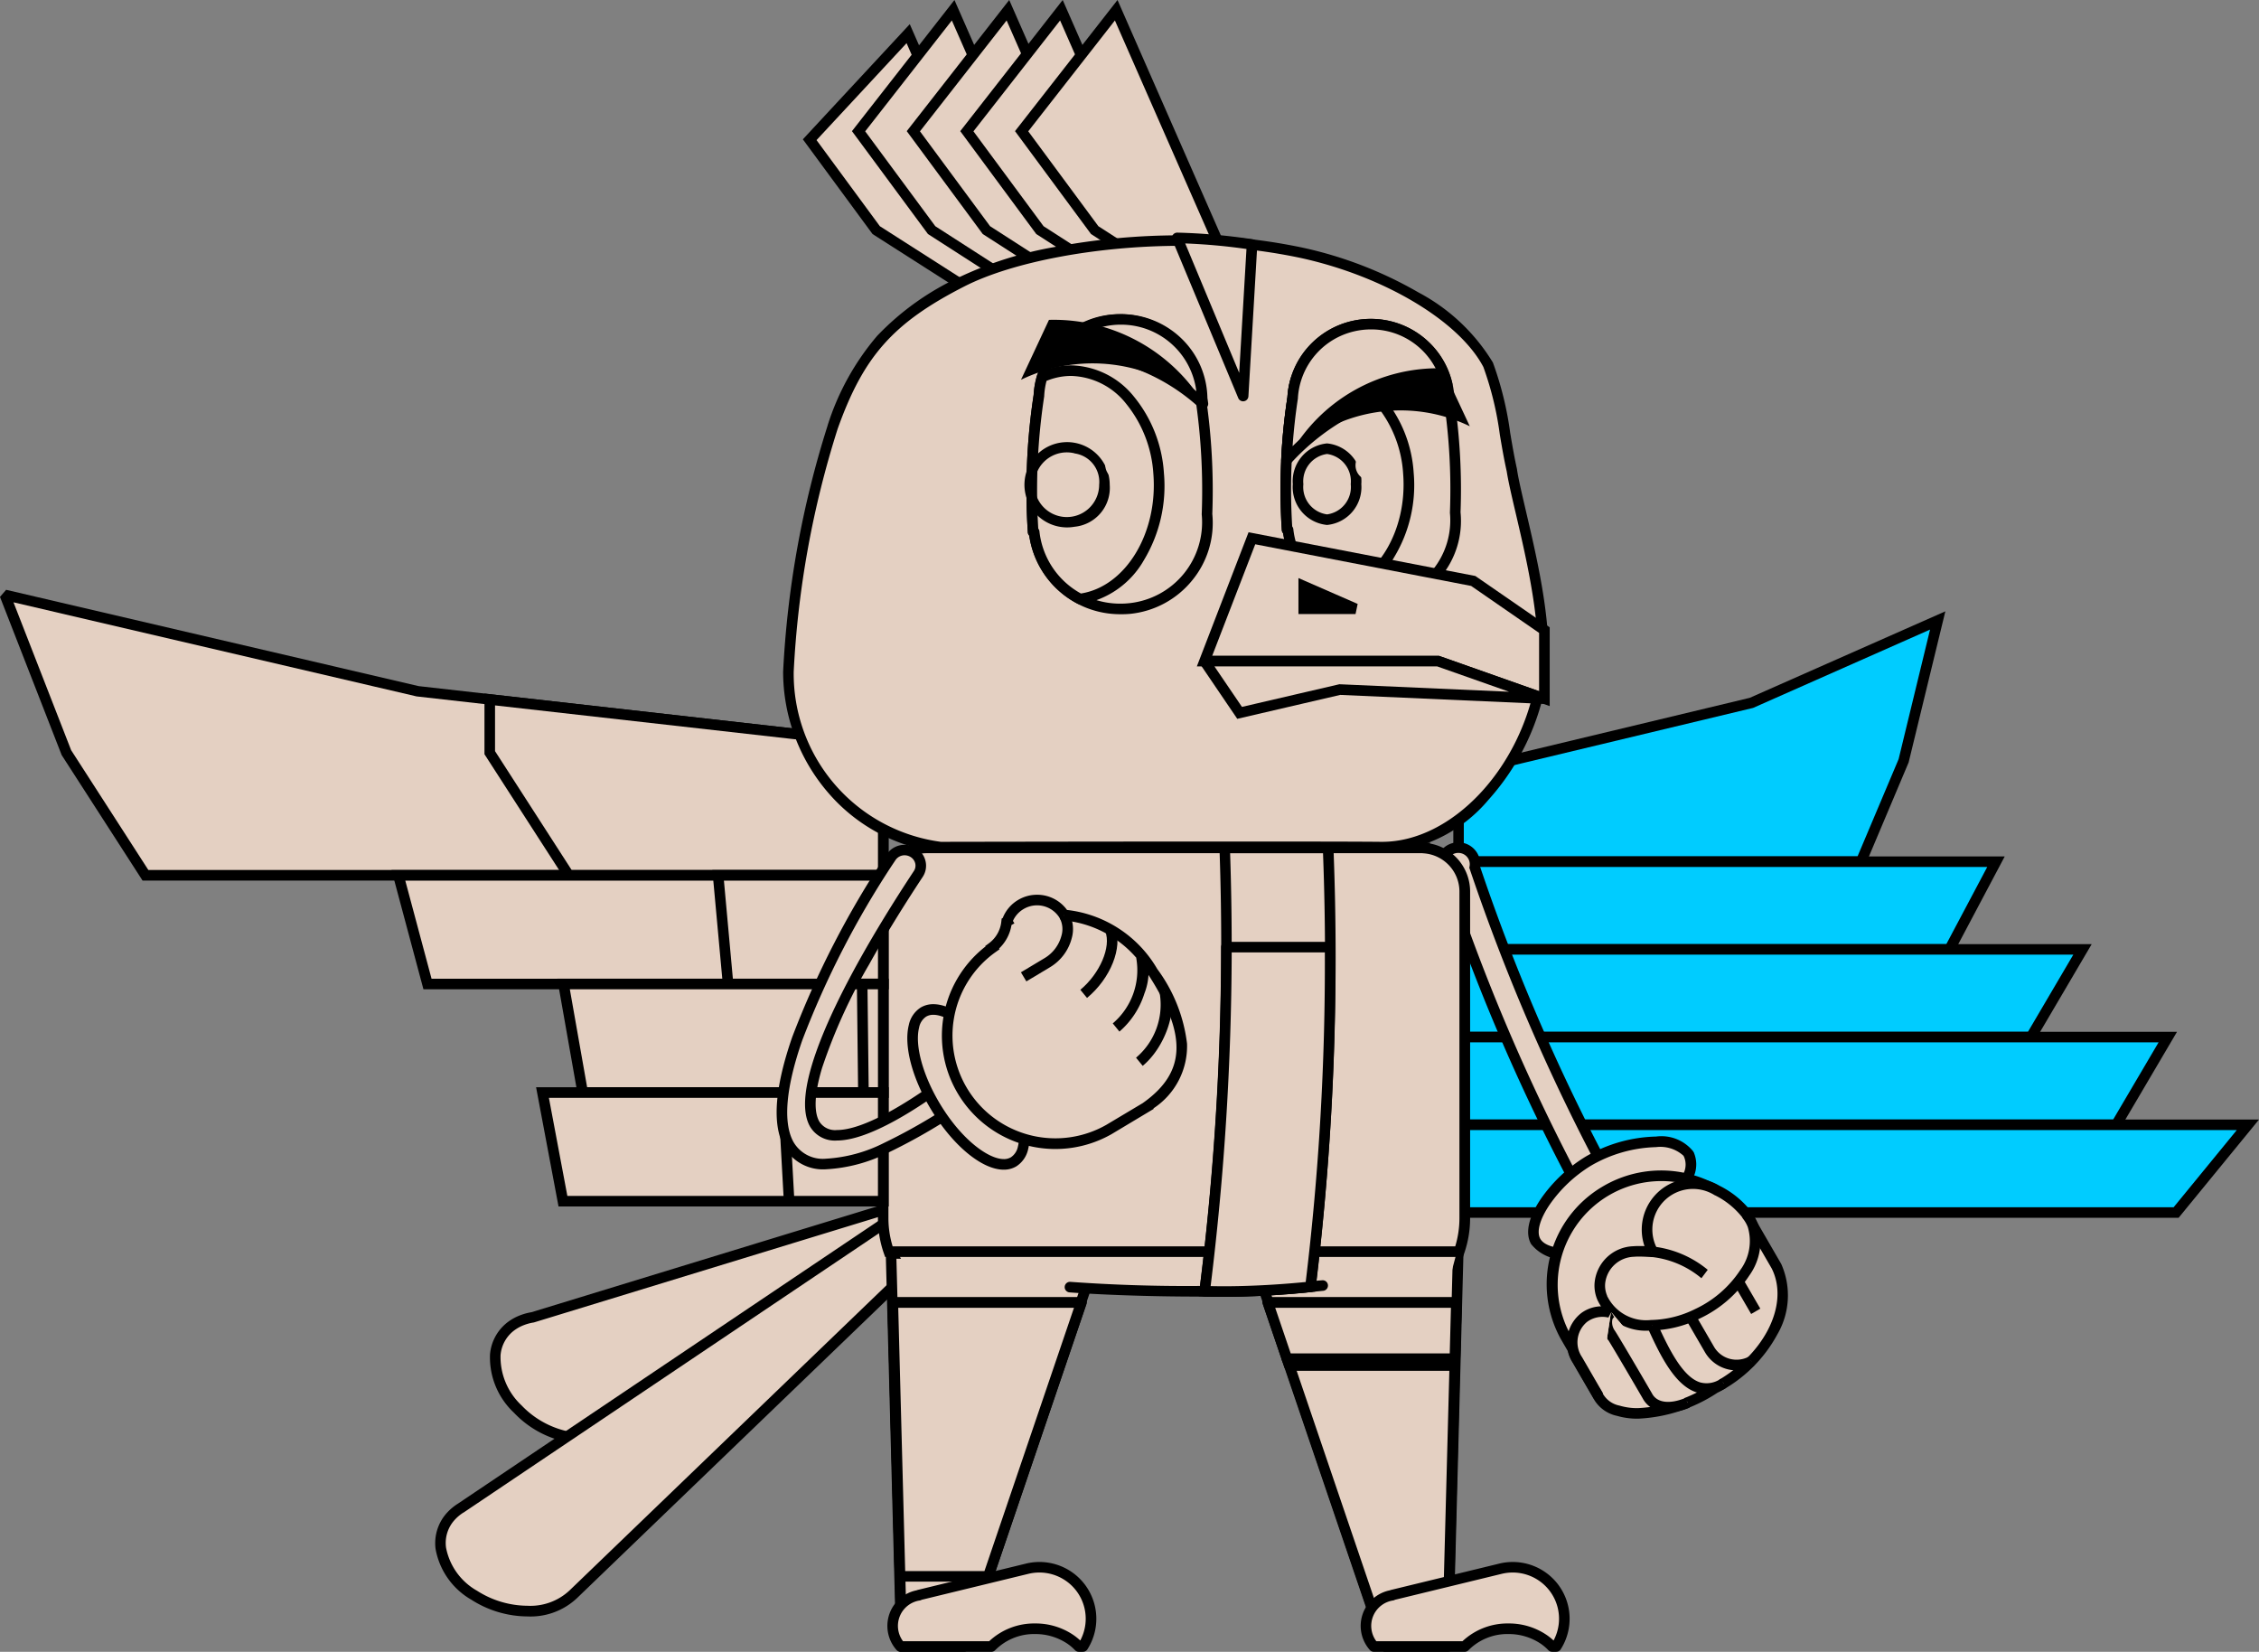 <svg xmlns="http://www.w3.org/2000/svg" width="135.311" height="98.927" viewBox="0 0 135.311 98.927"><rect x="0" y="0" width="135.311" height="98.927" fill="#808080" stroke="none"/><defs><style>.a{fill:#0cf;}.b,.c{fill:#e4d0c2;}.b,.d,.e,.f,.g{fill-rule:evenodd;}.d{fill:#03f;}.f{fill:#fff;}.g{fill:#612621;}</style></defs><g transform="translate(0.295 0.612)"><g transform="translate(87.072 36.548)"><path class="a" d="M985.829,732.039l-2.041,8.405-2.551,6.041H957.129V741.18l17.539-4.2Z" transform="translate(-957.129 -732.039)"/><path d="M986.286,731.492l-2.2,9.051-.01.023-2.632,6.234H956.814v-5.869l.242-.058,17.511-4.2Zm-2.8,8.853,1.884-7.76-10.6,4.691-.028.007-17.3,4.144v4.742h23.584Z" transform="translate(-957.129 -732.039)"/><path class="a" d="M957.129,842.147h32.19l-2.783,5.253H957.129Z" transform="translate(-957.129 -827.7)"/><path d="M956.814,841.832h33.029l-3.117,5.883H956.814Zm31.982.63H957.444v4.623h28.9Z" transform="translate(-957.129 -827.7)"/><path class="a" d="M957.129,882.186H994.5l-3.088,5.253H957.129Z" transform="translate(-957.129 -862.487)"/><path d="M956.814,881.871h38.238l-3.459,5.883H956.814Zm37.137.63H957.444v4.623h33.789Z" transform="translate(-957.129 -862.487)"/><path class="a" d="M957.129,922.225H999.61l-3.093,5.253H957.129Z" transform="translate(-957.129 -897.273)"/><path d="M956.814,921.91h43.347l-3.464,5.883H956.814Zm42.245.63H957.444v4.623h38.893Z" transform="translate(-957.129 -897.273)"/><path class="a" d="M957.129,962.264h47.279l-4.3,5.253h-42.98Z" transform="translate(-957.129 -932.058)"/><path d="M956.814,961.949h48.259l-4.815,5.883H956.814Zm46.929.63h-46.3V967.2H999.96Z" transform="translate(-957.129 -932.058)"/></g><g transform="translate(0)"><path class="b" d="M115.724,1150.715a1.336,1.336,0,0,1,1.631.927,1.31,1.31,0,0,1-.678,1.562L97.07,1164.653c-1.5,1.044-4.079.488-5.761-1.241s-1.829-3.976-.329-5.02a2.689,2.689,0,0,1,.381-.22,3.146,3.146,0,0,1,.838-.256l23.473-7.184.051-.016" transform="translate(-60.588 -1079.631)"/><path class="c" d="M115.724,1150.715a1.336,1.336,0,0,1,1.631.927,1.31,1.31,0,0,1-.678,1.562L97.07,1164.653c-1.5,1.044-4.079.488-5.761-1.241s-1.829-3.976-.329-5.02a2.689,2.689,0,0,1,.381-.22,3.146,3.146,0,0,1,.838-.256l23.473-7.184Z" transform="translate(-60.588 -1079.631)"/><path d="M116.073,1150.35a1.67,1.67,0,0,1,1.586,1.2,1.62,1.62,0,0,1-.833,1.931L97.241,1164.92a3.514,3.514,0,0,1-2.008.576,5.974,5.974,0,0,1-4.15-1.863,4.541,4.541,0,0,1-1.439-3.5,2.713,2.713,0,0,1,1.157-2,3.007,3.007,0,0,1,.426-.246,3.456,3.456,0,0,1,.9-.279l23.45-7.177.058-.018A1.6,1.6,0,0,1,116.073,1150.35Zm-20.84,14.513a2.882,2.882,0,0,0,1.657-.47l.021-.014,19.607-11.448.024-.013a.99.99,0,0,0,.51-1.187,1.034,1.034,0,0,0-.978-.749.963.963,0,0,0-.263.037l-.039.012-.006,0-23.473,7.184-.041.01a2.834,2.834,0,0,0-.753.23,2.371,2.371,0,0,0-.336.194,2.062,2.062,0,0,0-.888,1.544,3.972,3.972,0,0,0,1.263,3A5.406,5.406,0,0,0,95.233,1164.863Z" transform="translate(-60.588 -1079.631)"/><path class="b" d="M90.475,1174.485c-1.27,1.339-3.935,1.372-5.954.076s-2.625-3.434-1.355-4.772a2.832,2.832,0,0,1,.543-.444l27.4-18.42a1.3,1.3,0,0,1,.115-.077,1.338,1.338,0,0,1,1.816.474,1.31,1.31,0,0,1-.249,1.685Z" transform="translate(-56.411 -1079.632)"/><path class="c" d="M90.475,1174.485c-1.27,1.339-3.935,1.372-5.954.076s-2.625-3.434-1.355-4.772a2.832,2.832,0,0,1,.543-.444l27.4-18.42a1.3,1.3,0,0,1,.115-.077,1.338,1.338,0,0,1,1.816.474,1.31,1.31,0,0,1-.249,1.685Z" transform="translate(-56.411 -1079.632)"/><path d="M87.712,1175.829a6.3,6.3,0,0,1-3.362-1,4.4,4.4,0,0,1-2.143-3.039,2.7,2.7,0,0,1,.729-2.218,3.156,3.156,0,0,1,.6-.491l27.386-18.414a1.621,1.621,0,0,1,.137-.091,1.6,1.6,0,0,1,.82-.225,1.687,1.687,0,0,1,1.428.807,1.621,1.621,0,0,1-.307,2.085l-22.3,21.468A4.053,4.053,0,0,1,87.712,1175.829Zm24.167-24.845a.967.967,0,0,0-.584.195l-.013.009-27.4,18.42-.007,0a2.52,2.52,0,0,0-.482.394,2.048,2.048,0,0,0-.56,1.706,3.781,3.781,0,0,0,1.856,2.582,5.661,5.661,0,0,0,3.019.9,3.43,3.43,0,0,0,2.533-.928l.01-.01,22.312-21.479.014-.013a.99.99,0,0,0,.184-1.278A1.049,1.049,0,0,0,111.878,1150.984Z" transform="translate(-56.411 -1079.632)"/><path class="b" d="M143.978,1158.466h12.37l-8.006,23.539H144.6Z" transform="translate(-90.901 -1084.007)"/><path class="c" d="M143.978,1158.466h12.37l-8.006,23.539H144.6Z" transform="translate(-90.901 -1084.007)"/><path d="M143.978,1158.149h12.37a.316.316,0,0,1,.3.418l-8.006,23.539a.317.317,0,0,1-.3.215H144.6a.317.317,0,0,1-.316-.308l-.622-23.539a.317.317,0,0,1,.316-.325Zm11.928.633H144.3l.606,22.906h3.207Z" transform="translate(-90.901 -1084.007)"/><path class="b" d="M144.221,1165.157l.48,18.172h4.633l6.18-18.172Z" transform="translate(-91.038 -1087.76)"/><path class="c" d="M144.221,1165.157l.48,18.172h4.633l6.18-18.172Z" transform="translate(-91.038 -1087.76)"/><path d="M144.221,1164.84h11.294a.317.317,0,0,1,.3.418l-6.18,18.172a.317.317,0,0,1-.3.215H144.7a.317.317,0,0,1-.316-.308l-.48-18.172a.317.317,0,0,1,.316-.325Zm10.852.633H144.546l.464,17.539h4.1Z" transform="translate(-91.038 -1087.76)"/><path class="b" d="M155.348,1206.021h.243a3.087,3.087,0,0,0-3.336-4.66l-6.482,1.576v.015a1.834,1.834,0,0,0-1.561,2.059,1.857,1.857,0,0,0,.459,1.01h5.441a3.784,3.784,0,0,1,4.707-.447,3.144,3.144,0,0,1,.529.447" transform="translate(-91.023 -1108.023)"/><path class="c" d="M155.348,1206.021h.243a3.087,3.087,0,0,0-3.336-4.66l-6.482,1.576v.015a1.834,1.834,0,0,0-1.561,2.059,1.857,1.857,0,0,0,.459,1.01h5.441a3.784,3.784,0,0,1,4.707-.447A3.144,3.144,0,0,1,155.348,1206.021Z" transform="translate(-91.023 -1108.023)"/><path d="M155.59,1206.338h-.243a.317.317,0,0,1-.23-.1,2.83,2.83,0,0,0-.476-.4,3.447,3.447,0,0,0-1.91-.563,3.279,3.279,0,0,0-2.391.965.317.317,0,0,1-.23.1H144.67a.317.317,0,0,1-.236-.105,2.172,2.172,0,0,1,1.2-3.579.315.315,0,0,1,.066-.024l6.482-1.576a3.415,3.415,0,0,1,2.646.44,3.4,3.4,0,0,1,1.031,4.7A.316.316,0,0,1,155.59,1206.338Zm-10.771-.633h5.159a3.941,3.941,0,0,1,2.753-1.064,4.03,4.03,0,0,1,2.263.671,3.511,3.511,0,0,1,.44.35,2.763,2.763,0,0,0-.951-3.634,2.783,2.783,0,0,0-2.155-.359l-6.393,1.554a.316.316,0,0,1-.123.043,1.538,1.538,0,0,0-.994,2.439Z" transform="translate(-91.023 -1108.023)"/><path class="b" d="M149.937,1181.558l5.578-16.4H144.221l.434,16.4Z" transform="translate(-91.038 -1087.761)"/><path class="c" d="M149.937,1181.558l5.578-16.4H144.221l.434,16.4Z" transform="translate(-91.038 -1087.761)"/><path d="M149.937,1181.875h-5.282a.317.317,0,0,1-.316-.308l-.434-16.4a.317.317,0,0,1,.316-.325h11.294a.316.316,0,0,1,.3.418l-5.578,16.4A.316.316,0,0,1,149.937,1181.875Zm-4.974-.633h4.747l5.363-15.768H144.546Z" transform="translate(-91.038 -1087.761)"/><path class="b" d="M205.559,1158.466h-12.37l8.006,23.539h3.742Z" transform="translate(-118.51 -1084.007)"/><path class="c" d="M205.559,1158.466h-12.37l8.006,23.539h3.742Z" transform="translate(-118.51 -1084.007)"/><path d="M193.188,1158.149h12.37a.317.317,0,0,1,.316.325l-.623,23.539a.317.317,0,0,1-.316.308h-3.742a.317.317,0,0,1-.3-.215l-8.006-23.539a.316.316,0,0,1,.3-.418Zm12.045.633h-11.6l7.79,22.906h3.207Z" transform="translate(-118.51 -1084.007)"/><path class="b" d="M206.691,1165.157l-.48,18.172h-4.633l-6.18-18.172Z" transform="translate(-119.75 -1087.76)"/><path class="c" d="M206.691,1165.157l-.48,18.172h-4.633l-6.18-18.172Z" transform="translate(-119.75 -1087.76)"/><path d="M195.4,1164.84h11.294a.317.317,0,0,1,.316.325l-.48,18.172a.317.317,0,0,1-.316.308h-4.633a.317.317,0,0,1-.3-.215l-6.18-18.172a.316.316,0,0,1,.3-.418Zm10.969.633H195.84l5.965,17.539h4.1Z" transform="translate(-119.75 -1087.76)"/><path class="b" d="M219.935,1206.021h.243a3.087,3.087,0,0,0-3.335-4.66l-6.482,1.576v.015a1.834,1.834,0,0,0-1.561,2.059,1.857,1.857,0,0,0,.459,1.01H214.7a3.784,3.784,0,0,1,4.707-.447,3.143,3.143,0,0,1,.529.447" transform="translate(-127.259 -1108.023)"/><path class="c" d="M219.935,1206.021h.243a3.087,3.087,0,0,0-3.335-4.66l-6.482,1.576v.015a1.834,1.834,0,0,0-1.561,2.059,1.857,1.857,0,0,0,.459,1.01H214.7a3.784,3.784,0,0,1,4.707-.447A3.143,3.143,0,0,1,219.935,1206.021Z" transform="translate(-127.259 -1108.023)"/><path d="M220.177,1206.338h-.243a.317.317,0,0,1-.23-.1,2.831,2.831,0,0,0-.476-.4,3.447,3.447,0,0,0-1.91-.563,3.279,3.279,0,0,0-2.391.965.317.317,0,0,1-.23.1h-5.441a.316.316,0,0,1-.236-.105,2.172,2.172,0,0,1,1.2-3.579.315.315,0,0,1,.066-.024l6.482-1.576a3.414,3.414,0,0,1,2.645.44,3.4,3.4,0,0,1,1.031,4.7A.316.316,0,0,1,220.177,1206.338Zm-10.771-.633h5.159a3.941,3.941,0,0,1,2.753-1.064,4.03,4.03,0,0,1,2.263.671,3.5,3.5,0,0,1,.44.35,2.763,2.763,0,0,0-.951-3.634,2.782,2.782,0,0,0-2.155-.359l-6.394,1.554a.316.316,0,0,1-.123.043,1.538,1.538,0,0,0-.994,2.439Z" transform="translate(-127.259 -1108.023)"/><path class="b" d="M206.6,1168.531l.089-3.375H195.4l1.147,3.375Z" transform="translate(-119.75 -1087.76)"/><path class="c" d="M206.6,1168.531l.089-3.375H195.4l1.147,3.375Z" transform="translate(-119.75 -1087.76)"/><path d="M206.6,1168.848H196.545a.317.317,0,0,1-.3-.215l-1.147-3.375a.317.317,0,0,1,.3-.418h11.294a.317.317,0,0,1,.316.325l-.089,3.375A.317.317,0,0,1,206.6,1168.848Zm-9.83-.633h9.522l.072-2.741H195.839Z" transform="translate(-119.75 -1087.76)"/><path class="b" d="M208.058,1173.242l.01-.4H198.011l.136.4Z" transform="translate(-121.215 -1092.073)"/><path class="c" d="M208.058,1173.242l.01-.4H198.011l.136.4Z" transform="translate(-121.215 -1092.073)"/><path d="M208.058,1173.559h-9.911a.317.317,0,0,1-.3-.215l-.136-.4a.316.316,0,0,1,.3-.418h10.057a.317.317,0,0,1,.316.325l-.01.4A.317.317,0,0,1,208.058,1173.559Z" transform="translate(-121.215 -1092.073)"/><path class="b" d="M221.086,1104.279a1,1,0,0,0-1.967-.368.97.97,0,0,0,0,.4l0,.01a.959.959,0,0,0,.056.168,118.327,118.327,0,0,0,10.374,23.042l1.56-1.144a119.527,119.527,0,0,1-10.03-22.105" transform="translate(-133.047 -1052.943)"/><path class="c" d="M221.086,1104.279a1,1,0,0,0-1.967-.368.97.97,0,0,0,0,.4l0,.01a.959.959,0,0,0,.056.168,118.327,118.327,0,0,0,10.374,23.042l1.56-1.144A119.527,119.527,0,0,1,221.086,1104.279Z" transform="translate(-133.047 -1052.943)"/><path d="M220.1,1102.779a1.344,1.344,0,0,1,.245.023,1.315,1.315,0,0,1,1.066,1.448,120.009,120.009,0,0,0,9.978,21.972l.146.247-2.072,1.52-.178-.3a119.2,119.2,0,0,1-10.4-23.088,1.329,1.329,0,0,1-.067-.2l-.005-.021a1.28,1.28,0,0,1-.007-.527A1.316,1.316,0,0,1,220.1,1102.779Zm10.6,23.518a120.961,120.961,0,0,1-9.912-21.918l-.027-.079.016-.082a.671.671,0,0,0-.106-.507.68.68,0,0,0-.441-.287.7.7,0,0,0-.129-.012.682.682,0,0,0-.67.556.655.655,0,0,0,0,.264v.005a.741.741,0,0,0,.035.112l.009.018.006.019a118.869,118.869,0,0,0,10.168,22.679Z" transform="translate(-133.047 -1052.943)"/><path class="b" d="M240.923,1143.956c-.68-1.167-3.876-.846-6.02.443-1.993,1.195-3.787,3.649-3.135,4.8s3.768.888,5.869-.3c2.133-1.211,3.957-3.777,3.284-4.932Z" transform="translate(-140.078 -1075.461)"/><path class="c" d="M240.923,1143.956c-.68-1.167-3.876-.846-6.02.443-1.993,1.195-3.787,3.649-3.135,4.8s3.768.888,5.869-.3c2.133-1.211,3.957-3.777,3.284-4.932Z" transform="translate(-140.078 -1075.461)"/><path d="M238.976,1142.918h0a2.444,2.444,0,0,1,2.22.879l.065.112,0,.015a1.818,1.818,0,0,1,.034,1.23,7.828,7.828,0,0,1-3.5,4.014,8.673,8.673,0,0,1-4.029,1.09,2.483,2.483,0,0,1-2.271-.9c-.369-.651-.16-1.615.589-2.717a8.925,8.925,0,0,1,2.658-2.51A8.722,8.722,0,0,1,238.976,1142.918Zm1.637,1.141a2.063,2.063,0,0,0-1.636-.508h0a8.171,8.171,0,0,0-3.91,1.12,8.26,8.26,0,0,0-2.46,2.323c-.588.866-.8,1.631-.562,2.048.212.371.839.584,1.721.584a8,8,0,0,0,3.716-1.008,7.251,7.251,0,0,0,3.2-3.628,1.193,1.193,0,0,0-.032-.869Z" transform="translate(-140.078 -1075.461)"/><path class="b" d="M243.906,1160.6c3.19-1.67,4.858-4.928,3.723-7.272a.281.281,0,0,0-.025-.05l-1.324-2.287a6.559,6.559,0,0,0-8.976-2.172,6.474,6.474,0,0,0-2.34,8.671l.445.769a1.887,1.887,0,0,0,.261.644l1.277,2.2a1.777,1.777,0,0,0,1.185.842c1.479.455,3.772-.08,5.779-1.346Z" transform="translate(-141.496 -1078.064)"/><path class="c" d="M243.906,1160.6c3.19-1.67,4.858-4.928,3.723-7.272a.281.281,0,0,0-.025-.05l-1.324-2.287a6.559,6.559,0,0,0-8.976-2.172,6.474,6.474,0,0,0-2.34,8.671l.445.769a1.887,1.887,0,0,0,.261.644l1.277,2.2a1.777,1.777,0,0,0,1.185.842c1.479.455,3.772-.08,5.779-1.346Z" transform="translate(-141.496 -1078.064)"/><path d="M239.309,1162.418a4.335,4.335,0,0,1-1.253-.17,2.1,2.1,0,0,1-1.38-.988l-1.274-2.194a2.192,2.192,0,0,1-.29-.693l-.424-.732a6.782,6.782,0,0,1,2.454-9.094,6.867,6.867,0,0,1,9.41,2.277l0,.007,1.328,2.295a.577.577,0,0,1,.037.076,4.627,4.627,0,0,1-.25,4.158,8.422,8.422,0,0,1-3.6,3.509A9.373,9.373,0,0,1,239.309,1162.418Zm-4.068-5.085.469.81.01.05a1.565,1.565,0,0,0,.217.536l.008.013,1.277,2.2a1.467,1.467,0,0,0,.974.69l.031.008a3.694,3.694,0,0,0,1.082.146,8.864,8.864,0,0,0,4.435-1.458l.107.169-.091-.179c3.036-1.59,4.645-4.664,3.585-6.854l-.015-.032-1.32-2.28a6.211,6.211,0,0,0-10.769,6.181Z" transform="translate(-141.496 -1078.064)"/><path class="b" d="M249.577,1150.9a5.136,5.136,0,0,0-1.869-1.55,2.75,2.75,0,0,0-3.838,3.679,9.1,9.1,0,0,0-1.151-.021,2.1,2.1,0,0,0-2.024,1.917,1.842,1.842,0,0,0,.148.862l-.005,0c.658,1.735,3.209,2.157,5.7.955s3.974-3.578,3.319-5.3a2.165,2.165,0,0,0-.288-.526l0-.015Z" transform="translate(-145.16 -1078.672)"/><path class="c" d="M249.577,1150.9a5.136,5.136,0,0,0-1.869-1.55,2.75,2.75,0,0,0-3.838,3.679,9.1,9.1,0,0,0-1.151-.021,2.1,2.1,0,0,0-2.024,1.917,1.842,1.842,0,0,0,.148.862l-.005,0c.658,1.735,3.209,2.157,5.7.955s3.974-3.578,3.319-5.3a2.165,2.165,0,0,0-.288-.526l0-.015Z" transform="translate(-145.16 -1078.672)"/><path d="M246.283,1148.64a3.075,3.075,0,0,1,1.563.427,5.515,5.515,0,0,1,1.983,1.644l-.017.027.012-.008a2.47,2.47,0,0,1,.329.6,3.53,3.53,0,0,1-.509,3.124,7.2,7.2,0,0,1-2.969,2.573,6.8,6.8,0,0,1-2.924.716,3.192,3.192,0,0,1-3.208-1.843l0,0a2.169,2.169,0,0,1-.166-.991,2.41,2.41,0,0,1,2.317-2.211c.12-.009.242-.013.374-.013.1,0,.2,0,.3.007a3.061,3.061,0,0,1,2.911-4.051Zm2.943,2.331a4.786,4.786,0,0,0-1.625-1.319l-.03-.011-.027-.016a2.433,2.433,0,0,0-3.4,3.254l-.291.471-.216-.011c-.185-.01-.375-.021-.568-.021-.116,0-.223,0-.328.011a1.785,1.785,0,0,0-1.731,1.621,1.535,1.535,0,0,0,.123.717l-.018.02.018-.007a2.592,2.592,0,0,0,2.616,1.435,6.172,6.172,0,0,0,2.648-.653,6.561,6.561,0,0,0,2.708-2.339,2.922,2.922,0,0,0,.453-2.565,1.846,1.846,0,0,0-.246-.451l-.09-.122Z" transform="translate(-145.16 -1078.672)"/><path class="b" d="M247.742,1158.217a5.91,5.91,0,0,1,3.18,1.337Z" transform="translate(-149.115 -1083.867)"/><path class="c" d="M247.742,1158.217a5.91,5.91,0,0,1,3.18,1.337" transform="translate(-149.115 -1083.867)"/><path d="M250.732,1159.808a5.577,5.577,0,0,0-3.036-1.277l.091-.626a6.248,6.248,0,0,1,3.324,1.4Z" transform="translate(-149.115 -1083.867)"/><path class="b" d="M253.136,1167.232l1.117,1.923a1.87,1.87,0,0,0,2.5.681Z" transform="translate(-152.141 -1088.925)"/><path class="c" d="M253.136,1167.232l1.117,1.923a1.87,1.87,0,0,0,2.5.681" transform="translate(-152.141 -1088.925)"/><path d="M255.871,1170.385a2.189,2.189,0,0,1-1.891-1.072l-1.117-1.922.547-.318,1.117,1.923a1.562,1.562,0,0,0,2.073.566l.315.549A2.091,2.091,0,0,1,255.871,1170.385Z" transform="translate(-152.141 -1088.925)"/><path d="M.758,1.935-.274.159.274-.159,1.306,1.616Z" transform="translate(103.839 76.148)"/><path class="b" d="M247.851,1168.262c1.027,2.278,2.272,4.679,4.267,3.474Z" transform="translate(-149.176 -1089.502)"/><path class="c" d="M247.851,1168.262c1.027,2.278,2.272,4.679,4.267,3.474" transform="translate(-149.176 -1089.502)"/><path d="M251.085,1172.374a1.863,1.863,0,0,1-.556-.085c-1.3-.4-2.177-2.147-2.967-3.9l.577-.26c.7,1.548,1.53,3.227,2.578,3.553a1.473,1.473,0,0,0,1.237-.22l.327.542A2.311,2.311,0,0,1,251.085,1172.374Z" transform="translate(-149.176 -1089.502)"/><path class="b" d="M241.915,1166.516c-.359.207-.378.738-.094,1.22.019-.011,1.021,1.675,2.238,3.771.333.641,1.193.914,2.41.406Z" transform="translate(-145.683 -1088.523)"/><path class="c" d="M241.915,1166.516c-.359.207-.378.738-.094,1.22.019-.011,1.021,1.675,2.238,3.771.333.641,1.193.914,2.41.406" transform="translate(-145.683 -1088.523)"/><path d="M245.3,1172.493a2.12,2.12,0,0,1-.431-.042,1.549,1.549,0,0,1-1.086-.791c-.971-1.671-1.752-2.992-2.065-3.5l-.012.007-.157-.266a1.483,1.483,0,0,1-.2-1.1.876.876,0,0,1,.412-.55l.316.548a.25.25,0,0,0-.116.163.867.867,0,0,0,.123.6l.014.019c.011.015.026.037.045.067.033.051.079.126.139.223.116.19.28.463.485.809.429.722.986,1.673,1.57,2.678l.007.013c.289.556,1.058.656,2.007.259l.244.584A3.4,3.4,0,0,1,245.3,1172.493Z" transform="translate(-145.683 -1088.523)"/><path class="b" d="M239.256,1166.451a1.815,1.815,0,0,0-1.593.272,1.9,1.9,0,0,0-.406,2.539l1.253,2.165Z" transform="translate(-143.063 -1088.436)"/><path class="c" d="M239.256,1166.451a1.815,1.815,0,0,0-1.593.272,1.9,1.9,0,0,0-.406,2.539l1.253,2.165" transform="translate(-143.063 -1088.436)"/><path d="M238.237,1171.587l-1.253-2.165a2.219,2.219,0,0,1,.511-2.966,2.1,2.1,0,0,1,1.907-.285l-.292.562a1.554,1.554,0,0,0-1.279.26,1.581,1.581,0,0,0-.3,2.112l1.254,2.166Z" transform="translate(-143.063 -1088.436)"/><path class="b" d="M144.945,1158.466h33.443l-.29,1.09a95.7,95.7,0,0,1-17.577,1.09c-11.849,0-14.922-.985-14.922-.985Z" transform="translate(-91.445 -1084.007)"/><path class="b" d="M183.55,1162.835a97.321,97.321,0,0,1-15.154.1Z" transform="translate(-104.601 -1086.458)"/><path class="b" d="M183.55,1162.835a97.321,97.321,0,0,1-15.154.1Z" transform="translate(-104.601 -1086.458)"/><path class="c" d="M183.55,1162.835a97.321,97.321,0,0,1-15.154.1" transform="translate(-104.601 -1086.458)"/><path d="M176.11,1163.5c-3.089,0-6.068-.123-7.739-.252a.316.316,0,1,1,.049-.631,96.833,96.833,0,0,0,15.091-.095.317.317,0,0,1,.079.628A65.16,65.16,0,0,1,176.11,1163.5Z" transform="translate(-104.601 -1086.458)"/><path class="b" d="M142.915,1105.763v19.546a6.1,6.1,0,0,0,.338,2h34.163a6.14,6.14,0,0,0,.338-2v-19.595a2.616,2.616,0,0,0-2.4-2.566v-.013H145.5a2.6,2.6,0,0,0-2.59,2.627" transform="translate(-90.306 -1052.966)"/><path class="c" d="M142.915,1105.763v19.546a6.1,6.1,0,0,0,.338,2h34.163a6.14,6.14,0,0,0,.338-2v-19.595a2.616,2.616,0,0,0-2.4-2.566v-.013H145.5A2.6,2.6,0,0,0,142.915,1105.763Z" transform="translate(-90.306 -1052.966)"/><path d="M145.5,1102.819h30.169v.056a2.922,2.922,0,0,1,2.4,2.838v19.6a6.44,6.44,0,0,1-.355,2.108l-.074.213H143.028l-.074-.213a6.4,6.4,0,0,1-.356-2.109v-19.546a2.953,2.953,0,0,1,.837-2.073A2.865,2.865,0,0,1,145.5,1102.819Zm29.7.633H145.5a2.3,2.3,0,0,0-2.273,2.311v19.546a5.773,5.773,0,0,0,.251,1.688h33.7a5.8,5.8,0,0,0,.251-1.688v-19.595a2.3,2.3,0,0,0-2.111-2.251Z" transform="translate(-90.306 -1052.966)"/><path class="b" d="M193.112,1129.425a164.558,164.558,0,0,0,1.058-26.289h-6.194a165.421,165.421,0,0,1-1.2,26.552,45.933,45.933,0,0,0,6.335-.262" transform="translate(-114.913 -1052.966)"/><path class="c" d="M193.112,1129.425a164.558,164.558,0,0,0,1.058-26.289h-6.194a165.421,165.421,0,0,1-1.2,26.552A45.933,45.933,0,0,0,193.112,1129.425Z" transform="translate(-114.913 -1052.966)"/><path d="M187.895,1130.024h0c-.717,0-1.116-.02-1.133-.02l-.342-.017.043-.339a164.248,164.248,0,0,0,1.2-26.5l-.012-.328h6.828l.011.3a164.788,164.788,0,0,1-1.06,26.341l-.032.249-.25.026A51.814,51.814,0,0,1,187.895,1130.024Zm-.76-.641c.185,0,.441.008.76.008h0c1.083,0,2.8-.045,4.935-.255a164.247,164.247,0,0,0,1.035-25.683H188.3A165.027,165.027,0,0,1,187.135,1129.383Z" transform="translate(-114.913 -1052.966)"/><path class="b" d="M23.068,1068.624l24.727,5.772,27.883,3.149v7.871H31.486l-4.735-7.346Z" transform="translate(-23.068 -1033.604)"/><path class="c" d="M23.068,1068.624l24.727,5.772,27.883,3.149v7.871H31.486l-4.735-7.346Z" transform="translate(-23.068 -1033.604)"/><path d="M23.14,1068.316l24.709,5.768,28.146,3.178v8.47H31.313l-4.846-7.518-.012-.03-3.683-9.445Zm52.222,9.511L47.723,1074.7l-24.142-5.635,3.453,8.856,4.624,7.174h43.7Z" transform="translate(-23.068 -1033.604)"/><path class="b" d="M89.224,1082.883l23.57,2.661v7.871H93.958l-4.735-7.346Z" transform="translate(-60.183 -1041.603)"/><path class="c" d="M89.224,1082.883l23.57,2.661v7.871H93.958l-4.735-7.346Z" transform="translate(-60.183 -1041.603)"/><path d="M88.907,1082.528l.352.04,23.851,2.693v8.47H93.786l-4.879-7.569Zm23.57,3.3-22.937-2.59v2.739l4.591,7.123h18.346Z" transform="translate(-60.183 -1041.603)"/><path class="b" d="M76.759,1106.875H105.8v6.507H78.5Z" transform="translate(-53.191 -1055.063)"/><path class="c" d="M76.759,1106.875H105.8v6.507H78.5Z" transform="translate(-53.191 -1055.063)"/><path d="M76.347,1106.559h29.77v7.14H78.259Zm29.137.633H77.172l1.573,5.874h26.739Z" transform="translate(-53.191 -1055.063)"/><path class="b" d="M120.384,1106.875h9.891v6.507h-9.3Z" transform="translate(-77.664 -1055.063)"/><path class="c" d="M120.384,1106.875h9.891v6.507h-9.3Z" transform="translate(-77.664 -1055.063)"/><path d="M120.037,1106.559h10.554v7.14h-9.9Zm9.921.633h-9.227l.536,5.874h8.692Z" transform="translate(-77.664 -1055.063)"/><path class="b" d="M99.291,1121.7h19.15v6.507h-18Z" transform="translate(-65.831 -1063.379)"/><path class="c" d="M99.291,1121.7h19.15v6.507h-18Z" transform="translate(-65.831 -1063.379)"/><path d="M98.913,1121.381h19.844v7.14H100.174Zm19.211.633H99.668l1.037,5.874h17.419Z" transform="translate(-65.831 -1063.379)"/><path class="b" d="M140.039,1121.7H141.3v6.507h-1.187Z" transform="translate(-88.691 -1063.379)"/><path class="c" d="M140.039,1121.7H141.3v6.507h-1.187Z" transform="translate(-88.691 -1063.379)"/><path d="M139.719,1121.381h1.9v7.14H139.8Zm1.266.633h-.626l.069,5.874h.557Z" transform="translate(-88.691 -1063.379)"/><path class="b" d="M96.414,1136.521h20.413v6.507H97.639Z" transform="translate(-64.217 -1071.695)"/><path class="c" d="M96.414,1136.521h20.413v6.507H97.639Z" transform="translate(-64.217 -1071.695)"/><path d="M96.033,1136.2h21.111v7.14H97.377Zm20.478.633H96.8l1.106,5.874h18.609Z" transform="translate(-64.217 -1071.695)"/><path class="b" d="M129.253,1136.521h6v6.507h-5.638Z" transform="translate(-82.641 -1071.695)"/><path class="c" d="M129.253,1136.521h6v6.507h-5.638Z" transform="translate(-82.641 -1071.695)"/><path d="M128.918,1136.2h6.649v7.14h-6.254Zm6.016.633h-5.347l.325,5.874h5.022Z" transform="translate(-82.641 -1071.695)"/><path class="b" d="M138.775,992.042l6.68,15.236h-3.165l-5.43-3.468-3.985-5.416Z" transform="translate(-84.672 -990.639)"/><path class="c" d="M138.775,992.042l6.68,15.236h-3.165l-5.43-3.468-3.985-5.416Z" transform="translate(-84.672 -990.639)"/><path d="M138.871,991.474l7.068,16.121H142.2l-.078-.05-5.48-3.5-4.175-5.674Zm6.1,15.488-6.292-14.35-5.393,5.806,3.794,5.157,5.3,3.387Z" transform="translate(-84.672 -990.639)"/><path class="b" d="M145.215,988.847l7.305,16.638h-3.2l-5.391-3.468-4.375-5.923Z" transform="translate(-88.417 -988.847)"/><path class="c" d="M145.215,988.847l7.305,16.638h-3.2l-5.391-3.468-4.375-5.923Z" transform="translate(-88.417 -988.847)"/><path d="M145.292,988.235l7.713,17.567h-3.781l-5.518-3.55-4.553-6.163Zm6.744,16.934-6.9-15.709-5.19,6.64,4.2,5.683,5.264,3.386Z" transform="translate(-88.417 -988.847)"/><path class="b" d="M152.69,988.847,160,1005.485h-3.2l-5.391-3.468-4.375-5.923Z" transform="translate(-92.611 -988.847)"/><path class="c" d="M152.69,988.847,160,1005.485h-3.2l-5.391-3.468-4.375-5.923Z" transform="translate(-92.611 -988.847)"/><path d="M152.767,988.235l7.713,17.567H156.7l-5.518-3.55-4.553-6.163Zm6.744,16.934-6.9-15.709-5.19,6.64,4.2,5.683,5.264,3.386Z" transform="translate(-92.611 -988.847)"/><path class="b" d="M159.988,988.847l7.305,16.638h-3.2l-5.391-3.468-4.375-5.923Z" transform="translate(-96.706 -988.847)"/><path class="c" d="M159.988,988.847l7.305,16.638h-3.2l-5.391-3.468-4.375-5.923Z" transform="translate(-96.706 -988.847)"/><path d="M160.065,988.235l7.713,17.567H164l-5.518-3.55-4.553-6.163Zm6.744,16.934-6.9-15.709-5.19,6.64,4.2,5.683,5.264,3.386Z" transform="translate(-96.706 -988.847)"/><path class="b" d="M167.463,988.847l7.305,16.638h-3.2l-5.391-3.468-4.375-5.923Z" transform="translate(-100.898 -988.847)"/><path class="c" d="M167.463,988.847l7.305,16.638h-3.2l-5.391-3.468-4.375-5.923Z" transform="translate(-100.898 -988.847)"/><path d="M167.54,988.235l7.713,17.567h-3.781l-5.518-3.55-4.553-6.163Zm6.744,16.934-6.9-15.709-5.19,6.64,4.2,5.683,5.264,3.386Z" transform="translate(-100.898 -988.847)"/><path class="b" d="M139.085,1056.6s22.17-.042,26.382,0c4.571.047,8.708-4.756,9.6-10.039.608-3.9-1.4-10.194-1.762-12.525-.486-2.152-.622-4.357-1.423-6.326-1.546-2.951-6.276-5.644-11.2-6.711-7.214-1.57-16.106-.414-20.323,1.739s-6.121,4.155-7.747,8.713a57.451,57.451,0,0,0-2.648,14.64,10.5,10.5,0,0,0,9.113,10.509" transform="translate(-83.043 -1006.479)"/><path d="M165.535,1056.918h-.07c-1.241-.012-4.171-.019-8.709-.019-7.727,0-17.571.018-17.67.019l-.037,0a10.457,10.457,0,0,1-6.73-3.616,11.1,11.1,0,0,1-2.663-7.206,58.221,58.221,0,0,1,2.664-14.739l0-.008a15.4,15.4,0,0,1,2.966-5.364,16.189,16.189,0,0,1,4.935-3.524,22.259,22.259,0,0,1,5.752-1.81,40.376,40.376,0,0,1,7.47-.69,34.544,34.544,0,0,1,7.312.734,24.061,24.061,0,0,1,6.957,2.686,11.5,11.5,0,0,1,4.452,4.188l.013.028a20.019,20.019,0,0,1,1.032,4.211c.121.712.246,1.448.407,2.165l0,.022c.091.595.3,1.474.536,2.492.711,3.033,1.685,7.188,1.226,10.13a14.367,14.367,0,0,1-3.478,7.157A8.827,8.827,0,0,1,165.535,1056.918Zm-8.779-.652c4.54,0,7.472.006,8.715.019h.064c4.173,0,8.311-4.385,9.224-9.776.439-2.816-.558-7.069-1.217-9.883-.24-1.025-.448-1.911-.544-2.53-.164-.73-.29-1.471-.411-2.188a19.334,19.334,0,0,0-.988-4.064c-1.457-2.763-5.967-5.449-10.975-6.535a33.91,33.91,0,0,0-7.178-.719c-4.964,0-10.041.954-12.934,2.431-4.26,2.177-6.035,4.171-7.591,8.534a57.459,57.459,0,0,0-2.631,14.537,10.157,10.157,0,0,0,8.815,10.193C139.594,1056.284,149.19,1056.266,156.756,1056.266Z" transform="translate(-83.043 -1006.479)"/><path class="b" d="M183.023,1019.921l3.95,9.471.533-9.078a35.511,35.511,0,0,0-4.484-.393" transform="translate(-112.807 -1006.28)"/><path d="M183.023,1019.6h.008a35.877,35.877,0,0,1,4.524.4.317.317,0,0,1,.268.331l-.533,9.078a.317.317,0,0,1-.608.1l-3.95-9.471a.317.317,0,0,1,.292-.438Zm4.151.98a35.238,35.238,0,0,0-3.669-.332l3.233,7.753Z" transform="translate(-112.807 -1006.28)"/><path class="b" d="M163.319,1043.758a5.206,5.206,0,0,0,10.357-1.073,37.825,37.825,0,0,0-.375-6.926,4.853,4.853,0,0,0-9.695-.179,37.921,37.921,0,0,0-.347,8.179Z" transform="translate(-101.673 -1012.51)"/><path d="M168.49,1048.684h0a5.5,5.5,0,0,1-5.463-4.71.316.316,0,0,1-.084-.195,38.05,38.05,0,0,1,.348-8.232,5.093,5.093,0,0,1,1.575-3.4,5.172,5.172,0,0,1,3.5-1.433h.085a5.158,5.158,0,0,1,3.621,1.47,5.077,5.077,0,0,1,1.545,3.553,38.061,38.061,0,0,1,.376,6.943,5.416,5.416,0,0,1-1.208,3.981,5.5,5.5,0,0,1-3.7,2A5.649,5.649,0,0,1,168.49,1048.684Zm-4.927-5.127a.315.315,0,0,1,.07.167,4.864,4.864,0,0,0,4.856,4.327h0a5.027,5.027,0,0,0,.531-.028,4.87,4.87,0,0,0,4.34-5.306.319.319,0,0,1,0-.044,37.422,37.422,0,0,0-.372-6.868.319.319,0,0,1,0-.041,4.535,4.535,0,0,0-4.533-4.422h-.075a4.531,4.531,0,0,0-4.455,4.254c0,.01,0,.021,0,.031A37.389,37.389,0,0,0,163.564,1043.557Z" transform="translate(-101.673 -1012.51)"/><path class="b" d="M163.8,1038.4a4.752,4.752,0,0,0-.191,1.1,37.918,37.918,0,0,0-.347,8.179h.06a5.163,5.163,0,0,0,2.75,4.013c2.9-.386,5.006-3.751,4.709-7.518s-2.886-6.507-5.784-6.121a4.27,4.27,0,0,0-1.2.346" transform="translate(-101.672 -1016.435)"/><path d="M165.537,1037.705h0a4.966,4.966,0,0,1,3.757,1.866,8.026,8.026,0,0,1,1.8,4.583,8.607,8.607,0,0,1-1.2,5.22,5.355,5.355,0,0,1-3.779,2.637.315.315,0,0,1-.188-.033,5.472,5.472,0,0,1-2.9-4.078.315.315,0,0,1-.084-.195,38.047,38.047,0,0,1,.348-8.232,5.078,5.078,0,0,1,.2-1.158.317.317,0,0,1,.173-.2,4.591,4.591,0,0,1,1.286-.371A4.45,4.45,0,0,1,165.537,1037.705Zm.589,13.663c2.678-.427,4.616-3.613,4.336-7.165a7.39,7.39,0,0,0-1.647-4.22,4.344,4.344,0,0,0-3.277-1.645h0a3.811,3.811,0,0,0-.5.033,3.935,3.935,0,0,0-.975.263,4.451,4.451,0,0,0-.139.887c0,.01,0,.021,0,.031a37.387,37.387,0,0,0-.356,7.93.315.315,0,0,1,.07.167A4.838,4.838,0,0,0,166.125,1051.369Z" transform="translate(-101.672 -1016.435)"/><path class="b" d="M168.511,1050.789a1.832,1.832,0,1,0-1.795,2.2,2.027,2.027,0,0,0,1.795-2.2" transform="translate(-102.652 -1022.364)"/><path d="M166.717,1053.3a2.554,2.554,0,1,1,2.111-2.515A2.342,2.342,0,0,1,166.717,1053.3Zm0-4.4a1.937,1.937,0,1,0,1.478,1.882A1.719,1.719,0,0,0,166.717,1048.907Z" transform="translate(-102.652 -1022.364)"/><path class="d" d="M175.328,1036.083c-.015-.109-.031-.216-.046-.324a4.86,4.86,0,0,0-8.719-2.826,12.07,12.07,0,0,1,8.765,3.151" transform="translate(-103.572 -1012.51)"/><path class="c" d="M175.328,1036.083c-.015-.109-.031-.216-.046-.324a4.86,4.86,0,0,0-8.719-2.826A12.07,12.07,0,0,1,175.328,1036.083Z" transform="translate(-103.572 -1012.51)"/><path d="M175.328,1036.4a.316.316,0,0,1-.214-.083,11.732,11.732,0,0,0-7.932-3.084c-.2,0-.4.005-.6.016a.316.316,0,0,1-.268-.508,5.2,5.2,0,0,1,7.741-.561,5.078,5.078,0,0,1,1.545,3.553c.015.1.03.2.044.307a.316.316,0,0,1-.313.36Zm-8.046-3.8a12.356,12.356,0,0,1,7.654,2.731,4.543,4.543,0,0,0-4.5-3.989h-.075A4.523,4.523,0,0,0,167.282,1032.6Z" transform="translate(-103.572 -1012.51)"/><path class="e" d="M161.712,1034.664a9.851,9.851,0,0,1,11.176,1.828,10.539,10.539,0,0,0-9.5-5.416Z" transform="translate(-100.851 -1012.531)"/><path class="b" d="M175.09,1049.515a.941.941,0,1,0-.94.979.96.96,0,0,0,.94-.979" transform="translate(-107.301 -1022.334)"/><path class="f" d="M197.97,1043.995a5.034,5.034,0,0,0,10.013-1.038,36.571,36.571,0,0,0-.362-6.7,4.692,4.692,0,0,0-9.374-.174,36.662,36.662,0,0,0-.335,7.908Z" transform="translate(-121.115 -1012.879)"/><path class="c" d="M197.97,1043.995a5.034,5.034,0,0,0,10.013-1.038,36.571,36.571,0,0,0-.362-6.7,4.692,4.692,0,0,0-9.374-.174,36.662,36.662,0,0,0-.335,7.908Z" transform="translate(-121.115 -1012.879)"/><path d="M202.969,1048.768h0a5.324,5.324,0,0,1-5.291-4.56.315.315,0,0,1-.082-.192,36.8,36.8,0,0,1,.336-7.962,4.934,4.934,0,0,1,1.526-3.3,5.013,5.013,0,0,1,3.392-1.388h.083a5,5,0,0,1,3.508,1.425,4.921,4.921,0,0,1,1.5,3.442,36.807,36.807,0,0,1,.363,6.713,5.247,5.247,0,0,1-1.17,3.856,5.33,5.33,0,0,1-3.581,1.934A5.471,5.471,0,0,1,202.969,1048.768Zm-4.752-4.971a.316.316,0,0,1,.068.164,4.691,4.691,0,0,0,4.684,4.174h0a4.821,4.821,0,0,0,.513-.027,4.7,4.7,0,0,0,4.187-5.118.317.317,0,0,1,0-.044,36.17,36.17,0,0,0-.359-6.638.317.317,0,0,1,0-.041,4.374,4.374,0,0,0-4.372-4.265h-.073a4.371,4.371,0,0,0-4.3,4.1c0,.01,0,.021,0,.031A36.135,36.135,0,0,0,198.217,1043.8Z" transform="translate(-121.115 -1012.879)"/><path class="g" d="M198.432,1038.818a4.635,4.635,0,0,0-.184,1.064,36.683,36.683,0,0,0-.335,7.908h.058a4.99,4.99,0,0,0,2.659,3.88c2.8-.373,4.84-3.627,4.553-7.268s-2.791-6.291-5.592-5.918A4.12,4.12,0,0,0,198.432,1038.818Z" transform="translate(-121.115 -1016.675)"/><path class="c" d="M198.432,1038.818a4.635,4.635,0,0,0-.184,1.064,36.683,36.683,0,0,0-.335,7.908h.058a4.99,4.99,0,0,0,2.659,3.88c2.8-.373,4.84-3.627,4.553-7.268s-2.791-6.291-5.592-5.918A4.12,4.12,0,0,0,198.432,1038.818Z" transform="translate(-121.115 -1016.675)"/><path d="M200.115,1038.132h0a4.812,4.812,0,0,1,3.641,1.808,7.772,7.772,0,0,1,1.741,4.437,8.33,8.33,0,0,1-1.166,5.053,5.188,5.188,0,0,1-3.661,2.554.316.316,0,0,1-.188-.033,5.3,5.3,0,0,1-2.8-3.948.315.315,0,0,1-.082-.192,36.819,36.819,0,0,1,.336-7.962,4.958,4.958,0,0,1,.2-1.121.316.316,0,0,1,.173-.2,4.442,4.442,0,0,1,1.247-.36A4.3,4.3,0,0,1,200.115,1038.132Zm.571,13.21c2.582-.414,4.45-3.488,4.18-6.915a7.136,7.136,0,0,0-1.59-4.075,4.19,4.19,0,0,0-3.16-1.587h0a3.685,3.685,0,0,0-.484.032,3.787,3.787,0,0,0-.935.251,4.332,4.332,0,0,0-.132.85.307.307,0,0,1,0,.031,36.158,36.158,0,0,0-.344,7.662.316.316,0,0,1,.068.164A4.666,4.666,0,0,0,200.687,1051.342Z" transform="translate(-121.115 -1016.675)"/><path class="b" d="M202.991,1050.792a1.771,1.771,0,1,0-1.735,2.125,1.961,1.961,0,0,0,1.735-2.125" transform="translate(-122.061 -1022.407)"/><path d="M1.735-.316A2.275,2.275,0,0,1,3.787,2.126,2.275,2.275,0,0,1,1.735,4.568,2.275,2.275,0,0,1-.317,2.126,2.275,2.275,0,0,1,1.735-.316Zm0,4.251A1.652,1.652,0,0,0,3.154,2.126,1.652,1.652,0,0,0,1.735.317,1.652,1.652,0,0,0,.316,2.126,1.652,1.652,0,0,0,1.735,3.935Z" transform="translate(77.459 26.26)"/><path class="b" d="M209.177,1049.645a.91.91,0,1,0-.91.947.928.928,0,0,0,.91-.947" transform="translate(-126.459 -1022.425)"/><path class="b" d="M207.554,1035.278a4.7,4.7,0,0,0-9.254.8,35.783,35.783,0,0,0-.373,3.748,13.765,13.765,0,0,1,9.626-4.548" transform="translate(-121.169 -1012.874)"/><path d="M202.988,1031.358h0a5.055,5.055,0,0,1,3.089,1.063,4.976,4.976,0,0,1,1.785,2.786.316.316,0,0,1-.294.388,13.528,13.528,0,0,0-9.4,4.443.316.316,0,0,1-.552-.226,36.194,36.194,0,0,1,.374-3.766,4.91,4.91,0,0,1,1.165-2.914,4.976,4.976,0,0,1,2.705-1.645A5.067,5.067,0,0,1,202.988,1031.358Zm4.156,3.627a4.346,4.346,0,0,0-4.156-2.994h0a4.433,4.433,0,0,0-.99.113,4.367,4.367,0,0,0-3.381,3.991c0,.01,0,.021,0,.031-.144.935-.25,1.893-.319,2.858a14.087,14.087,0,0,1,8.85-4Z" transform="translate(-121.169 -1012.874)"/><path class="e" d="M209.137,1041.16a9.528,9.528,0,0,0-10.809,1.768,10.193,10.193,0,0,1,9.187-5.238Z" transform="translate(-121.393 -1016.243)"/><path class="b" d="M189.587,1060.891l13.258,2.556,4.262,2.943v4.1l-6.366-2.246H186.746Z" transform="translate(-114.895 -1029.265)"/><path d="M189.387,1060.53l.26.05,13.323,2.569.055.038,4.4,3.037v4.718l-6.736-2.377h-14.4Zm13.332,3.215-12.932-2.494-2.579,6.681h13.587l.051.018,5.944,2.1v-3.492Z" transform="translate(-114.895 -1029.265)"/><path class="b" d="M186.746,1077.653h13.994l6.366,2.246-12.258-.542-6,1.394Z" transform="translate(-114.895 -1038.669)"/><path d="M186.746,1077.336h14.048l.051.018,6.366,2.246-.119.615-12.215-.54-6.166,1.433-2.226-3.278Zm13.94.633H187.344l1.647,2.424,5.828-1.355.043,0,10.131.448Z" transform="translate(-114.895 -1038.669)"/><path class="e" d="M200.289,1067.419l3.1,1.355h-3.1Z" transform="translate(-122.493 -1032.928)"/><path d="M199.973,1066.936l3.547,1.549-.127.607h-3.42Zm1.9,1.522-1.272-.555v.555Z" transform="translate(-122.493 -1032.928)"/><path class="b" d="M193.107,1137.016a159.7,159.7,0,0,0,1.179-20.345h-6.21a165.827,165.827,0,0,1-1.3,20.608,46.034,46.034,0,0,0,6.335-.263" transform="translate(-114.91 -1060.559)"/><path class="c" d="M193.107,1137.016a159.7,159.7,0,0,0,1.179-20.345h-6.21a165.827,165.827,0,0,1-1.3,20.608A46.034,46.034,0,0,0,193.107,1137.016Z" transform="translate(-114.91 -1060.559)"/><path d="M187.885,1137.615h0c-.714,0-1.111-.019-1.128-.02a.317.317,0,0,1-.3-.356,166.161,166.161,0,0,0,1.3-20.568.316.316,0,0,1,.316-.316h6.21a.317.317,0,0,1,.316.315,158.911,158.911,0,0,1-1.182,20.386.317.317,0,0,1-.282.275A51.928,51.928,0,0,1,187.885,1137.615Zm-.755-.641c.184,0,.438.008.755.008h0c1.083,0,2.8-.045,4.94-.255a158.282,158.282,0,0,0,1.146-19.739h-5.579A167.016,167.016,0,0,1,187.13,1136.974Z" transform="translate(-114.91 -1060.559)"/><path class="b" d="M140.8,1115.872l-.021-.026c-9.963,8.017-12.974,5.446-6.728-5.74.906-1.626,1.987-3.386,3.214-5.245a.914.914,0,0,0-.3-1.285.987.987,0,0,0-1.33.289l-.031.047h-.01c-8.544,13.364-8.674,21.143-.285,17.365a34.273,34.273,0,0,0,6.35-3.97.836.836,0,0,0,.507-1.089.887.887,0,0,0-1.128-.49.755.755,0,0,0-.243.139Z" transform="translate(-82.552 -1053.132)"/><path class="c" d="M140.8,1115.872l-.021-.026c-9.963,8.017-12.974,5.446-6.728-5.74.906-1.626,1.987-3.386,3.214-5.245a.914.914,0,0,0-.3-1.285.987.987,0,0,0-1.33.289l-.031.047h-.01c-8.544,13.364-8.674,21.143-.285,17.365a34.273,34.273,0,0,0,6.35-3.97.836.836,0,0,0,.507-1.089.887.887,0,0,0-1.128-.49.755.755,0,0,0-.243.139Z" transform="translate(-82.552 -1053.132)"/><path d="M131.748,1122.548a2.678,2.678,0,0,1-2.523-1.34c-.731-1.336-.567-3.552.488-6.586a55.025,55.025,0,0,1,5.61-10.88l.093-.146h.02a1.289,1.289,0,0,1,1.011-.479,1.305,1.305,0,0,1,.678.189,1.251,1.251,0,0,1,.573.8,1.21,1.21,0,0,1-.172.932c-1.239,1.877-2.316,3.635-3.2,5.225a32.96,32.96,0,0,0-2.829,6.22c-.572,1.907-.4,2.8-.164,3.206a1.115,1.115,0,0,0,1.059.509h0c1.6,0,4.5-1.632,8.187-4.6l.249-.2.042.053.06-.023a1.206,1.206,0,0,1,1.529.672,1.132,1.132,0,0,1-.022.884,1.166,1.166,0,0,1-.623.6,34.386,34.386,0,0,1-6.376,3.98A9.4,9.4,0,0,1,131.748,1122.548Zm4.015-18.319a54.026,54.026,0,0,0-5.453,10.6c-.98,2.818-1.164,4.918-.531,6.074a2.031,2.031,0,0,0,1.968,1.011,8.8,8.8,0,0,0,3.427-.926,33.871,33.871,0,0,0,6.289-3.933l.038-.029.045-.016a.541.541,0,0,0,.311-.284.5.5,0,0,0,.01-.393.562.562,0,0,0-.525-.344.574.574,0,0,0-.2.036l-.005,0a.437.437,0,0,0-.141.08l-.185-.215.162.2c-3.85,3.1-6.818,4.735-8.583,4.736h0a1.723,1.723,0,0,1-1.605-.822c-1.113-1.9,1.01-6.514,2.986-10.054.893-1.6,1.978-3.375,3.226-5.265a.582.582,0,0,0,.083-.448.621.621,0,0,0-.286-.394.67.67,0,0,0-.347-.1.655.655,0,0,0-.552.29l-.126.189Z" transform="translate(-82.552 -1053.132)"/><path class="b" d="M147.572,1125.33c-1.093.655-.767,3.191.726,5.669s3.589,3.952,4.677,3.3.767-3.19-.726-5.669-3.589-3.953-4.677-3.3" transform="translate(-92.554 -1065.33)"/><path class="c" d="M147.572,1125.33c-1.093.655-.767,3.191.726,5.669s3.589,3.952,4.677,3.3.767-3.19-.726-5.669S148.66,1124.678,147.572,1125.33Z" transform="translate(-92.554 -1065.33)"/><path d="M148.165,1124.859h0c1.305,0,3.055,1.45,4.355,3.608,1.112,1.846,1.633,3.831,1.328,5.056a1.633,1.633,0,0,1-.711,1.048,1.449,1.449,0,0,1-.757.2c-1.305,0-3.055-1.45-4.355-3.608-1.13-1.875-1.64-3.812-1.33-5.053a1.637,1.637,0,0,1,.713-1.051A1.449,1.449,0,0,1,148.165,1124.859Zm4.216,9.278a.825.825,0,0,0,.431-.109,1.008,1.008,0,0,0,.422-.658c.267-1.07-.226-2.866-1.256-4.575-1.305-2.167-2.906-3.3-3.812-3.3h0a.826.826,0,0,0-.431.109,1.011,1.011,0,0,0-.424.66c-.266,1.068.228,2.863,1.258,4.573C149.874,1133,151.475,1134.136,152.381,1134.136Z" transform="translate(-92.554 -1065.33)"/><path class="b" d="M155.232,1111.534l-.031.018a2.176,2.176,0,0,1-.861,1.533l.016.027a6.47,6.47,0,0,0,6.978,10.878l2.252-1.35,0,0c3.182-2.276,2.313-5.079.375-8.084a6.833,6.833,0,0,0-5.313-3.4,1.9,1.9,0,0,0-2.611-.627,1.867,1.867,0,0,0-.8,1Z" transform="translate(-95.2 -1056.955)"/><path class="c" d="M155.232,1111.534l-.031.018a2.176,2.176,0,0,1-.861,1.533l.016.027a6.47,6.47,0,0,0,6.978,10.878l2.252-1.35,0,0c3.182-2.276,2.313-5.079.375-8.084a6.833,6.833,0,0,0-5.313-3.4,1.9,1.9,0,0,0-2.611-.627,1.867,1.867,0,0,0-.8,1Z" transform="translate(-95.2 -1056.955)"/><path d="M157.022,1109.93h0a2.206,2.206,0,0,1,1.795.91,7.193,7.193,0,0,1,5.407,3.538,9.365,9.365,0,0,1,1.783,4.473,4.461,4.461,0,0,1-2.012,3.873l.016.03-2.521,1.511a6.8,6.8,0,0,1-8.9-1.952,6.768,6.768,0,0,1,1.345-9.284l-.017-.028.233-.172a1.857,1.857,0,0,0,.734-1.313l.018-.158.065-.038a2.182,2.182,0,0,1,.9-1.066A2.2,2.2,0,0,1,157.022,1109.93Zm6.332,12.478.044-.032c2.542-1.818,2.626-4.036.293-7.655a6.568,6.568,0,0,0-5.049-3.252h-.176l-.092-.15a1.578,1.578,0,0,0-1.353-.755h0a1.574,1.574,0,0,0-.823.233,1.548,1.548,0,0,0-.619.7l.087.146-.174.1a2.486,2.486,0,0,1-.741,1.405l.028.046-.24.171a6.134,6.134,0,0,0-1.433,8.574,6.168,6.168,0,0,0,8.067,1.771Z" transform="translate(-95.2 -1056.955)"/><path class="c" d="M171.847,1114.26c.418,1.057-.295,2.786-1.586,3.857" transform="translate(-105.647 -1059.206)"/><path d="M170.463,1118.361l-.4-.488c1.174-.974,1.858-2.575,1.494-3.5l.59-.233C172.614,1115.336,171.877,1117.189,170.463,1118.361Z" transform="translate(-105.647 -1059.206)"/><path class="c" d="M176.186,1117.905a4.5,4.5,0,0,1-1.5,4.271" transform="translate(-108.129 -1061.251)"/><path d="M174.887,1122.421l-.4-.49a4.18,4.18,0,0,0,1.407-3.91l.59-.233a3.613,3.613,0,0,1-.1,2.348A5,5,0,0,1,174.887,1122.421Z" transform="translate(-108.129 -1061.251)"/><path class="c" d="M179.374,1122.717c.418,1.057-.216,3.138-1.512,4.212" transform="translate(-109.912 -1063.951)"/><path d="M178.064,1127.173l-.4-.488a4.154,4.154,0,0,0,1.419-3.851l.59-.233C180.166,1123.856,179.386,1126.078,178.064,1127.173Z" transform="translate(-109.912 -1063.951)"/><path class="b" d="M164.5,1112.322a2.228,2.228,0,0,1-1.018,2.845l-1.409.844Z" transform="translate(-101.053 -1058.119)"/><path class="c" d="M164.5,1112.322a2.228,2.228,0,0,1-1.018,2.845l-1.409.844" transform="translate(-101.053 -1058.119)"/><path d="M162.236,1116.283l-.326-.544,1.409-.844a2.223,2.223,0,0,0,1.019-1.35,1.394,1.394,0,0,0-.109-1.059l.543-.327a2.019,2.019,0,0,1,.181,1.54,2.861,2.861,0,0,1-1.308,1.74Z" transform="translate(-101.053 -1058.119)"/></g></g></svg>